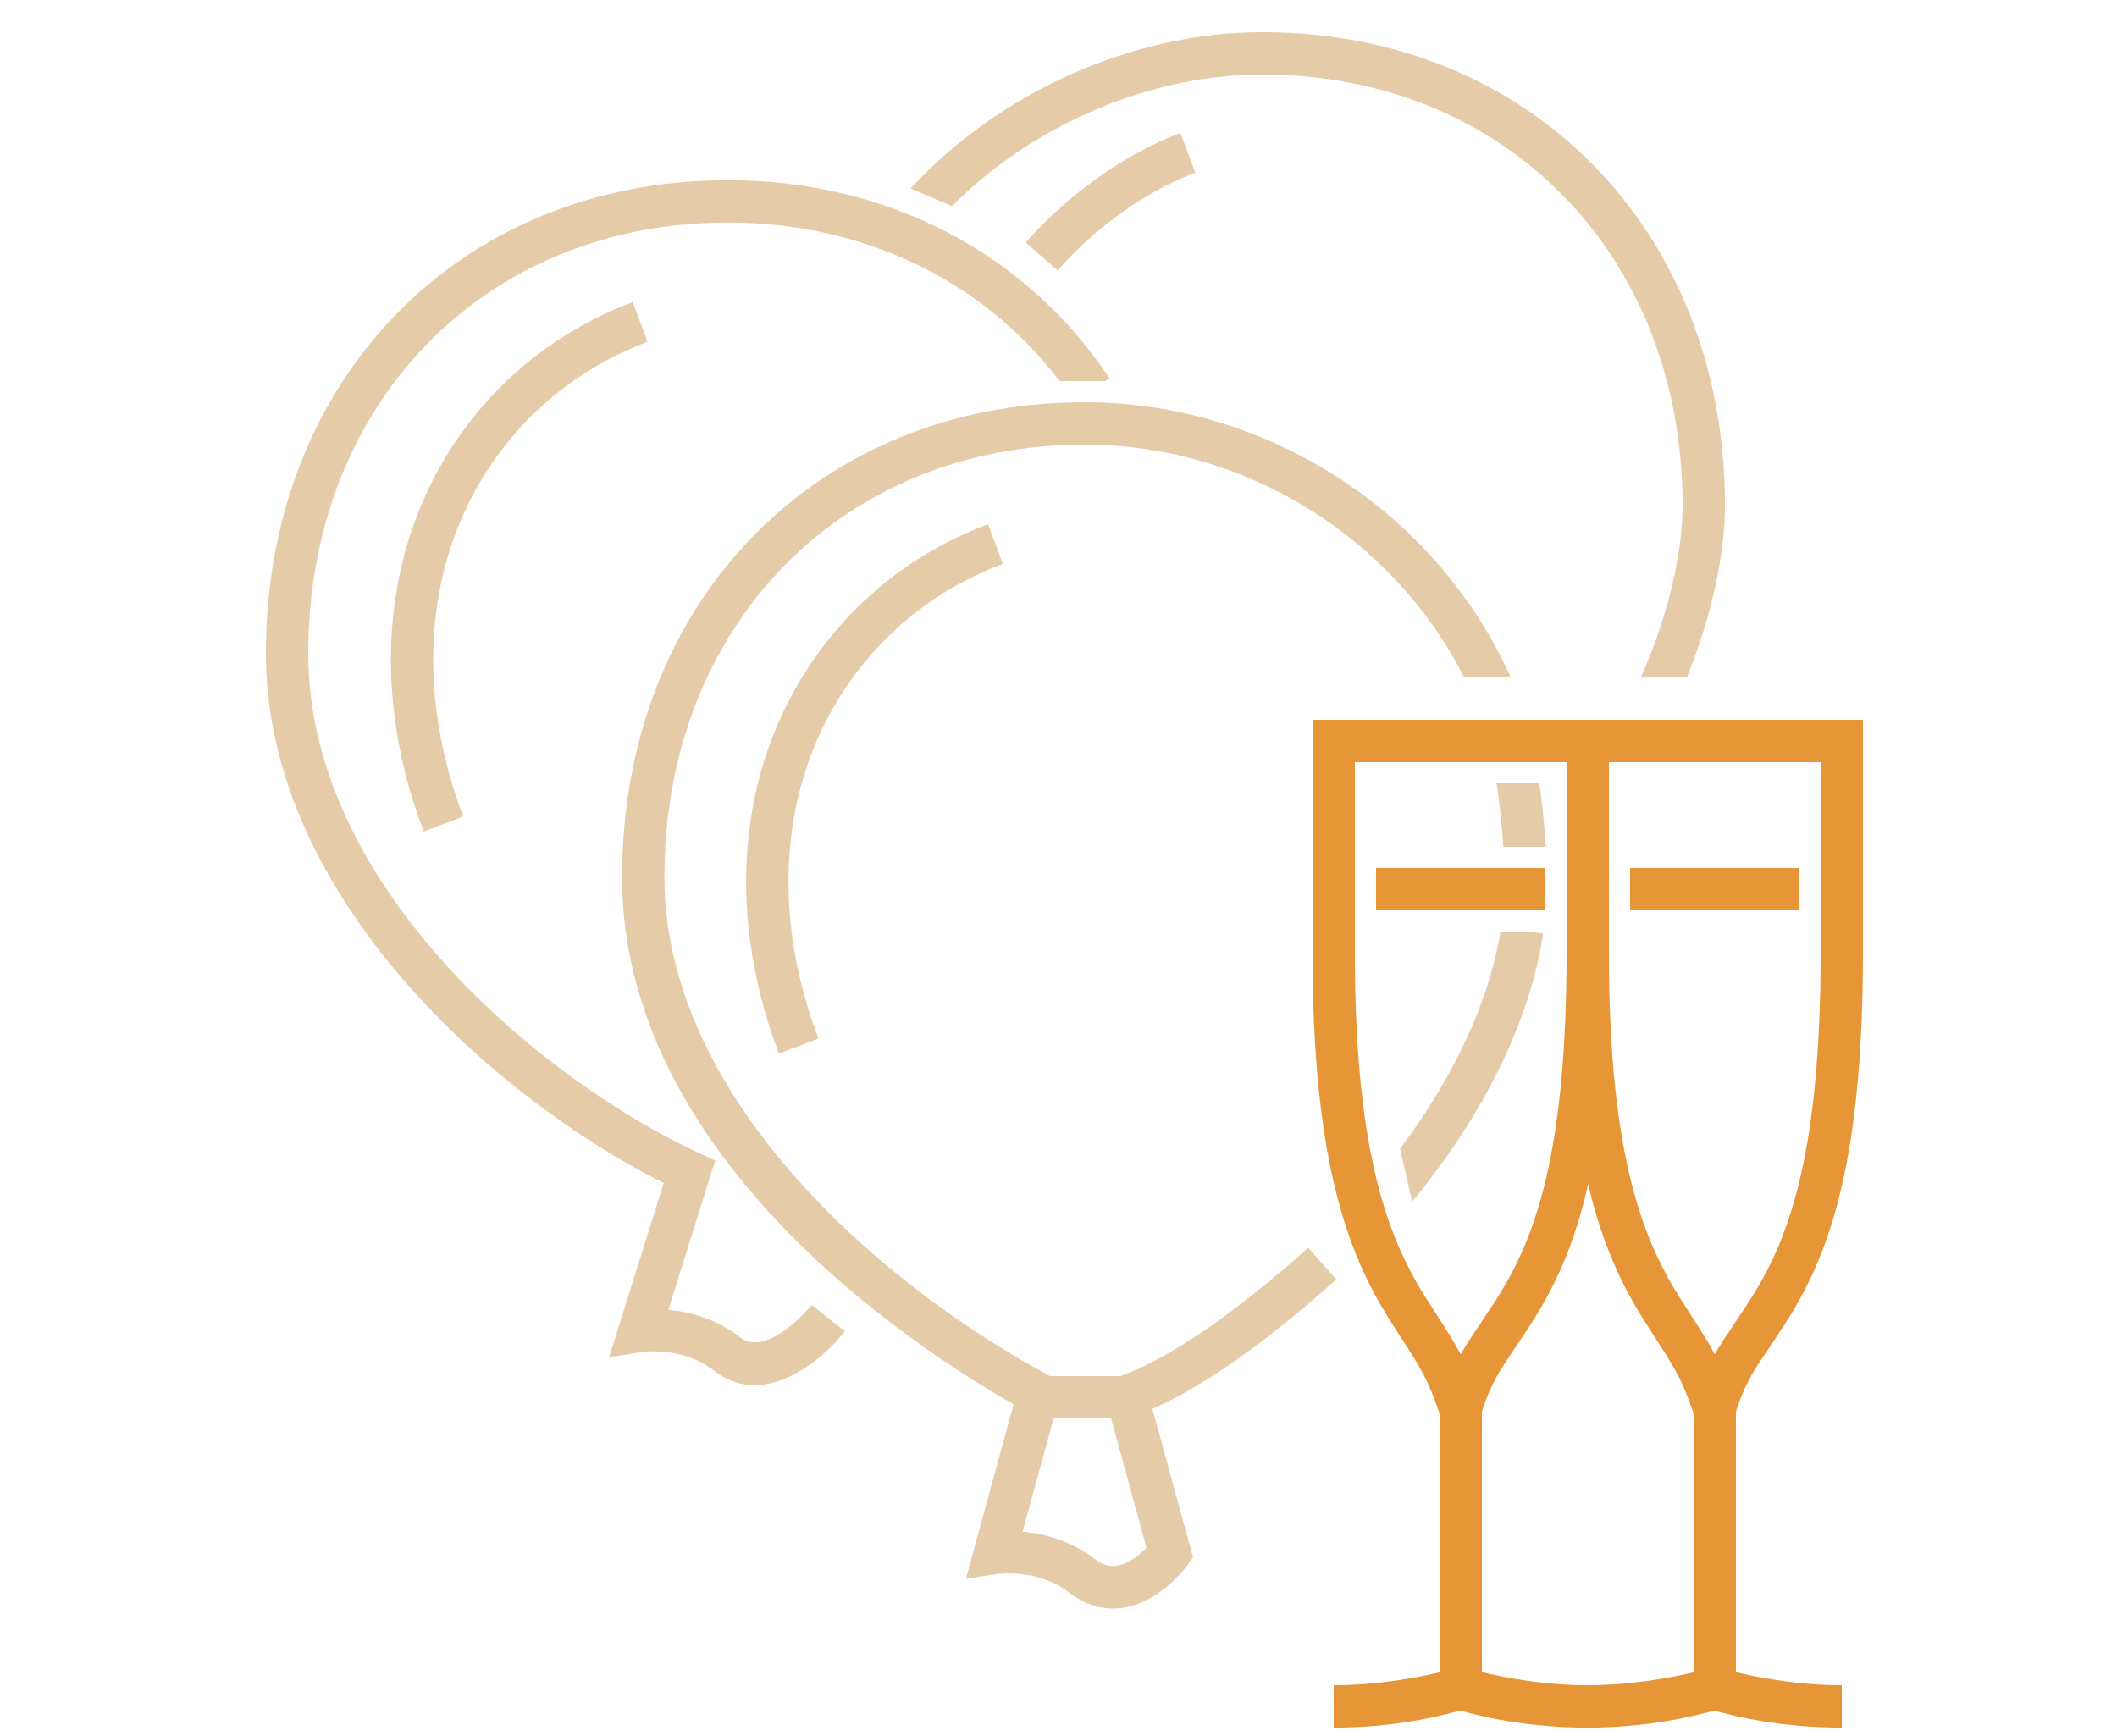 <?xml version="1.0" encoding="utf-8"?>
<!-- Generator: Adobe Illustrator 16.0.0, SVG Export Plug-In . SVG Version: 6.00 Build 0)  -->
<!DOCTYPE svg PUBLIC "-//W3C//DTD SVG 1.1//EN" "http://www.w3.org/Graphics/SVG/1.1/DTD/svg11.dtd">
<svg version="1.1" xmlns="http://www.w3.org/2000/svg" xmlns:xlink="http://www.w3.org/1999/xlink" x="0px" y="0px" width="100px"
	 height="82px" viewBox="0 0 100 82" style="enable-background:new 0 0 100 82;" xml:space="preserve">
<g id="Layer_3">
	<g id="Layer_2">
	</g>
	<g id="Layer_4">
	</g>
	<g id="Layer_4_copy">
	</g>
	<g id="Layer_4_copy_2">
	</g>
	<g id="Layer_4_copy_3">
	</g>
	<g id="Layer_4_copy_4">
	</g>
	<g id="Layer_4_copy_5">
	</g>
	<g id="Layer_4_copy_6">
	</g>
	<g id="Layer_4_copy_7">
	</g>
	<g id="Layer_4_copy_8">
	</g>
	<g id="Layer_4_copy_9">
	</g>
</g>
<g id="Layer_13">
</g>
<g id="Layer_14">
</g>
<g id="Layer_15">
</g>
<g id="Layer_16">
</g>
<g id="Layer_17">
</g>
<g id="Layer_18">
</g>
<g id="Layer_19">
</g>
<g id="Layer_20">
</g>
<g id="Layer_21">
	<path style="fill:#E6CBA8;" d="M49.958,12.772l-1.506-1.316c1.983-2.269,4.715-4.205,7.306-5.177l0.703,1.872
		C54.165,9.013,51.734,10.741,49.958,12.772z"/>
	<path style="fill:#E6CBA8;" d="M20.012,39.275c-2.087-5.492-2.062-11.115,0.069-15.833c1.926-4.263,5.408-7.52,9.806-9.17
		l0.703,1.872c-3.896,1.462-6.98,4.347-8.687,8.121c-1.91,4.23-1.919,9.308-0.022,14.3L20.012,39.275z"/>
	<path style="fill:#E6CBA8;" d="M52.565,75.977c-0.723,0-1.424-0.252-2.051-0.74c-1.483-1.154-3.353-0.894-3.371-0.89l-1.517,0.226
		l2.25-8.229l1.93,0.529l-1.502,5.477c0.968,0.088,2.266,0.396,3.438,1.31c0.329,0.255,0.646,0.351,0.977,0.308
		c0.553-0.074,1.096-0.509,1.44-0.858l-1.709-6.235l1.93-0.529l1.978,7.218l-0.287,0.391c-0.132,0.179-1.336,1.755-3.072,1.995
		C52.854,75.966,52.71,75.977,52.565,75.977z"/>
	<path style="fill:#E6CBA8;" d="M36.793,49.764c-2.087-5.492-2.062-11.116,0.069-15.833c1.926-4.263,5.408-7.52,9.806-9.17
		l0.703,1.872c-3.896,1.463-6.981,4.347-8.687,8.122c-1.91,4.23-1.919,9.308-0.022,14.299L36.793,49.764z"/>
	<path style="fill:#E69637;" d="M81.017,69.68l-0.976-2.804c-0.616-1.771-0.854-2.139-1.994-3.903l-0.245-0.38
		C75.827,59.533,74,55.286,74,45.02V34h14v11.02c0,10.413-1.794,14.606-3.731,17.588c-0.278,0.427-0.517,0.782-0.727,1.095
		c-0.818,1.22-1.124,1.676-1.605,3.154L81.017,69.68z M76,36v9.02c0,9.748,1.674,13.686,3.482,16.489l0.245,0.378
		c0.576,0.894,0.952,1.476,1.271,2.082c0.248-0.435,0.529-0.853,0.884-1.381c0.205-0.306,0.438-0.653,0.71-1.07
		C84.361,58.794,86,54.911,86,45.02V36H76z"/>
	<rect x="80" y="65" style="fill:#E69637;" width="2" height="15"/>
	<path style="fill:#E69637;" d="M87,81.603c-3,0-5.219-0.577-6.016-0.804C80.143,81.015,78,81.603,75,81.603v-2
		c3,0,5.754-0.797,5.782-0.805l0.304-0.083l0.241,0.094C81.352,78.816,84,79.603,87,79.603V81.603z"/>
	<rect x="77" y="41" style="fill:#E69637;" width="8" height="2"/>
	<path style="fill:#E69637;" d="M69.017,69.68l-0.976-2.804c-0.616-1.771-0.854-2.139-1.994-3.903l-0.245-0.38
		C63.827,59.533,62,55.286,62,45.02V34h14v11.02c0,10.413-1.794,14.606-3.731,17.588c-0.278,0.427-0.517,0.782-0.727,1.095
		c-0.818,1.22-1.124,1.676-1.605,3.154L69.017,69.68z M64,36v9.02c0,9.748,1.674,13.686,3.482,16.489l0.245,0.378
		c0.576,0.894,0.952,1.476,1.271,2.082c0.248-0.435,0.529-0.853,0.884-1.381c0.205-0.306,0.438-0.653,0.71-1.07
		C72.361,58.794,74,54.911,74,45.02V36H64z"/>
	<rect x="68" y="65" style="fill:#E69637;" width="2" height="15"/>
	<path style="fill:#E69637;" d="M75,81.603c-3,0-5.219-0.577-6.016-0.804C68.143,81.015,66,81.603,63,81.603v-2
		c3,0,5.754-0.797,5.782-0.805l0.304-0.083l0.241,0.094C69.352,78.816,72,79.603,75,79.603V81.603z"/>
	<rect x="65" y="41" style="fill:#E69637;" width="8" height="2"/>
	<path style="fill:#E6CBA8;" d="M70.875,44c-0.52,3.275-2.209,6.892-4.74,10.257l0.567,2.504c3.355-4.041,5.597-8.587,6.188-12.667
		L72.244,44H70.875z"/>
	<path style="fill:#E6CBA8;" d="M70.69,37c0.147,0.9,0.257,2.021,0.322,3h2.005c-0.062-0.963-0.161-2.056-0.3-3H70.69z"/>
	<path style="fill:#E6CBA8;" d="M51.237,20.999c7.559,0,14.565,4.362,17.927,11.001h2.201c-3.504-7.804-11.483-13.001-20.128-13.001
		c-12.662,0-21.853,9.432-21.853,22.427c0,14.369,16.236,23.728,19.491,25.457L49.097,67h4.179l0.16-0.056
		c2.628-0.914,5.798-3.044,9.69-6.51l-1.33-1.494c-3.561,3.171-6.541,5.209-8.862,6.06h-3.337
		c-8.453-4.555-18.212-13.406-18.212-23.574C31.385,29.59,39.734,20.999,51.237,20.999z"/>
	<path style="fill:#E6CBA8;" d="M34.369,10.511c6.4,0,12.049,2.714,15.681,7.489h2.146l0.21-0.14
		c-3.96-5.941-10.533-9.349-18.036-9.349c-12.638,0-21.81,9.399-21.81,22.35c0,11.565,10.951,21.097,18.792,25.021l-2.579,8.229
		l1.595-0.255c0.02-0.003,1.885-0.262,3.365,0.891c0.621,0.483,1.27,0.68,1.909,0.68c1.722,0,3.381-1.426,4.267-2.542l-1.565-1.245
		c-0.02,0.026-2.088,2.535-3.382,1.529c-1.152-0.897-2.427-1.211-3.389-1.304l2.209-7.045l-0.795-0.37
		c-7.407-3.442-18.427-12.566-18.427-23.59C14.56,19.07,22.891,10.511,34.369,10.511z"/>
	<path style="fill:#E6CBA8;" d="M59.628,1.519c-6.091,0-12.41,2.823-16.62,7.386l1.962,0.833c3.831-3.858,9.344-6.218,14.658-6.218
		c11.503,0,19.853,8.559,19.853,20.351c0,2.354-0.735,5.345-1.974,8.13h2.174c1.136-2.799,1.8-5.743,1.8-8.13
		C81.48,10.919,72.29,1.519,59.628,1.519z"/>
</g>
<g id="Layer_22">
</g>
</svg>
